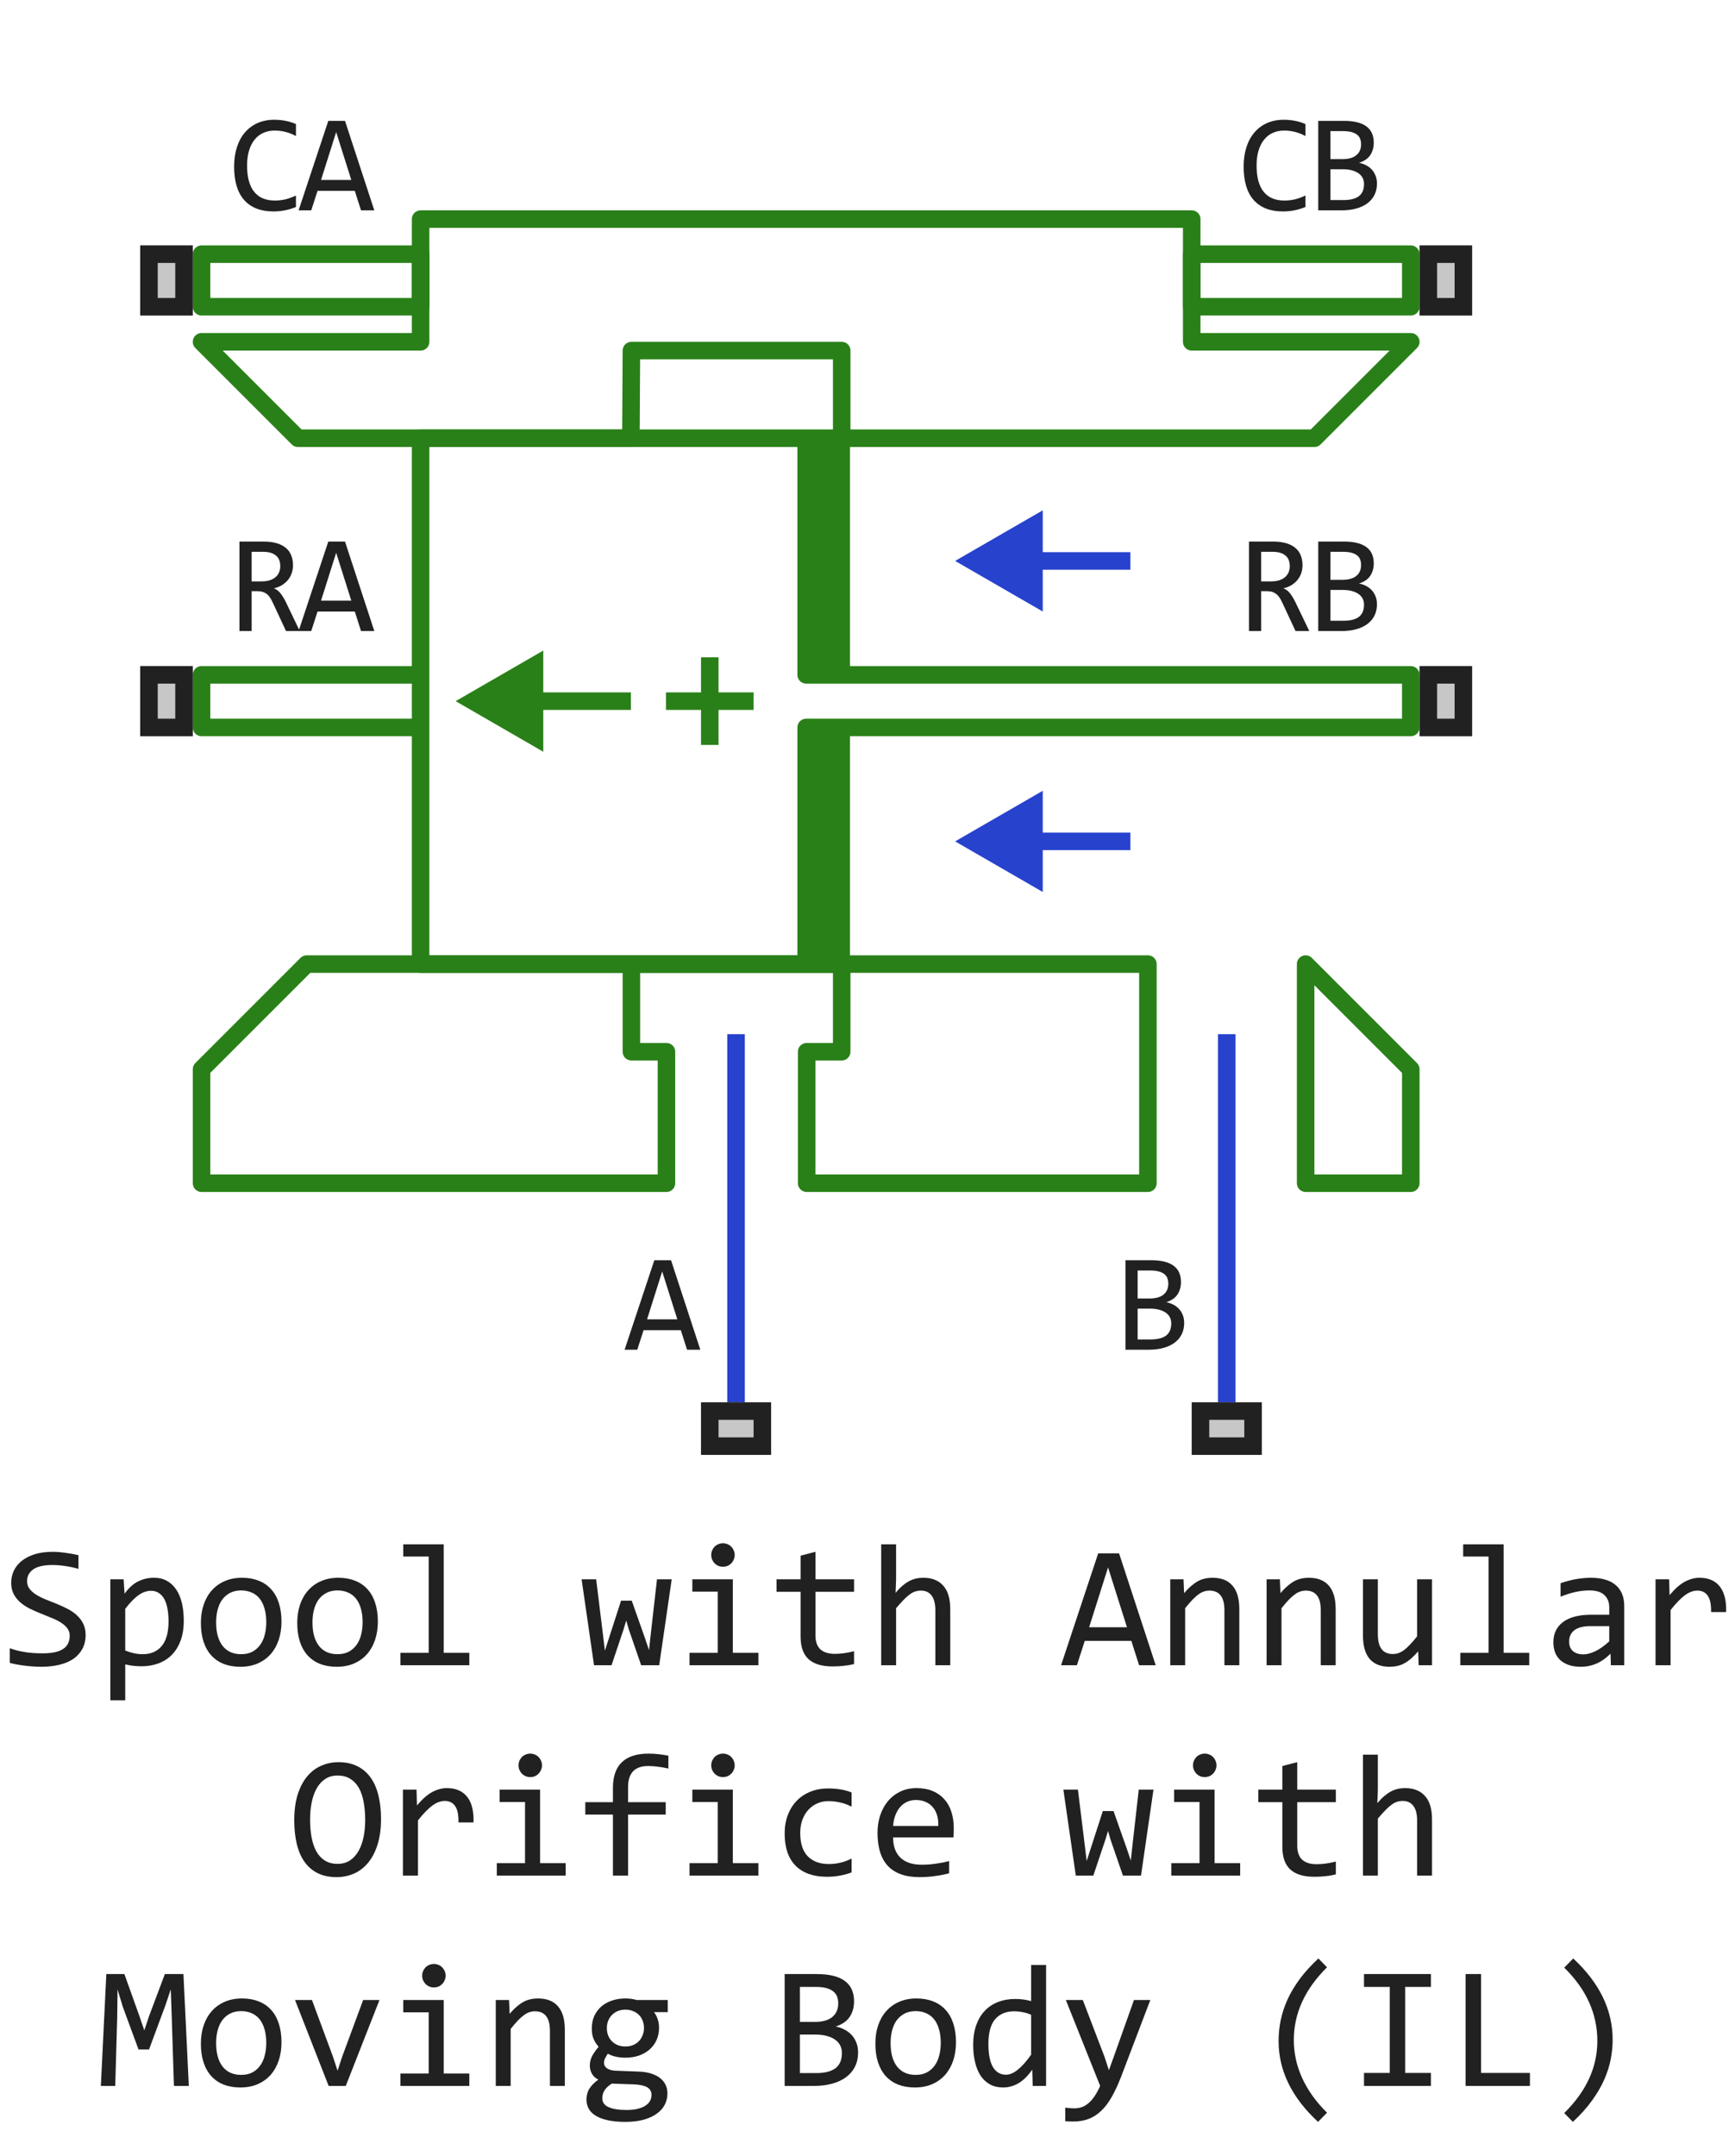 <svg width="99" height="123" viewBox="0 0 99 123" fill="none" xmlns="http://www.w3.org/2000/svg">
<path d="M64.5 32H57.5M64.5 48H57.5" stroke="#2742CD" stroke-linejoin="round"/>
<path d="M54.5 32L59.5 34.887V29.113L54.5 32Z" fill="#2742CD"/>
<path d="M26 40L31 42.887V37.113L26 40Z" fill="#298018"/>
<path d="M54.5 48L59.5 50.887V45.113L54.5 48Z" fill="#2742CD"/>
<path d="M42 80V59M70 80V59" stroke="#2742CD" stroke-linejoin="round"/>
<path d="M80.5 14.5V16V17.5H68V14.5H80.5Z" stroke="#298018" stroke-linejoin="round"/>
<path d="M24 16V14.5L11.5 14.5V16V17.5L24 17.5V16Z" stroke="#298018" stroke-linejoin="round"/>
<path d="M36.028 55V60H38.028V67.5H11.5V61L17.5 55H36.028ZM36.028 55H48.028M48.028 55V60H46.028V67.5H65.5V55H48.028ZM68 12.5H24V19.5H11.5L17 25H36L36.028 20H48.028V25H75L80.5 19.5H68L68 12.5ZM74.5 55L80.5 61V67.5H74.5V55Z" stroke="#298018" stroke-linejoin="round"/>
<path fill-rule="evenodd" clip-rule="evenodd" d="M48 41.5V55H46V41.5H48ZM48 25V38.5H46V25H48Z" fill="#298018"/>
<path d="M24 38.5V25H46M24 38.5V40V41.5M24 38.5H11.5V40V41.5H24M24 41.5V55H46M46 25H48V38.5M46 25V38.5H48M48 38.5H80.5V40V41.5H48M46 55H48V41.5M46 55V41.5H48" stroke="#298018" stroke-linejoin="round"/>
<path d="M36 40L29 40M43 40H40.5M38 40H40.5M40.5 40V42.5M40.5 40V37.5" stroke="#298018" stroke-linejoin="round"/>
<path d="M8 42V38H11V42H8Z" fill="#C7C7C7"/>
<path fill-rule="evenodd" clip-rule="evenodd" d="M9 39V41H10V39H9ZM8 42H11V38H8V42Z" fill="#212121"/>
<path d="M8 18V14H11V18H8Z" fill="#C7C7C7"/>
<path fill-rule="evenodd" clip-rule="evenodd" d="M9 15V17H10V15H9ZM8 18H11V14H8V18Z" fill="#212121"/>
<path d="M68 83V80H72V83H68Z" fill="#C7C7C7"/>
<path fill-rule="evenodd" clip-rule="evenodd" d="M69 81V82H71V81H69ZM68 83H72V80H68V83Z" fill="#212121"/>
<path d="M81 42V38H84V42H81Z" fill="#C7C7C7"/>
<path fill-rule="evenodd" clip-rule="evenodd" d="M82 39V41H83V39H82ZM81 42H84V38H81V42Z" fill="#212121"/>
<path d="M81 18V14H84V18H81Z" fill="#C7C7C7"/>
<path fill-rule="evenodd" clip-rule="evenodd" d="M82 15V17H83V15H82ZM81 18H84V14H81V18Z" fill="#212121"/>
<path d="M40 83V80H44V83H40Z" fill="#C7C7C7"/>
<path fill-rule="evenodd" clip-rule="evenodd" d="M41 81V82H43V81H41ZM40 83H44V80H40V83Z" fill="#212121"/>
<path d="M17.105 36H16.32L15.559 34.367C15.501 34.242 15.443 34.139 15.383 34.059C15.323 33.975 15.258 33.91 15.188 33.863C15.12 33.814 15.044 33.779 14.961 33.758C14.88 33.737 14.789 33.727 14.688 33.727H14.359V36H13.664V30.895H15.031C15.328 30.895 15.583 30.927 15.797 30.992C16.01 31.057 16.185 31.148 16.32 31.266C16.458 31.383 16.559 31.525 16.621 31.691C16.686 31.855 16.719 32.038 16.719 32.238C16.719 32.397 16.695 32.548 16.648 32.691C16.602 32.832 16.531 32.961 16.438 33.078C16.346 33.193 16.232 33.293 16.094 33.379C15.958 33.462 15.802 33.525 15.625 33.566C15.768 33.616 15.889 33.703 15.988 33.828C16.09 33.95 16.193 34.115 16.297 34.32L17.105 36ZM15.992 32.297C15.992 32.023 15.906 31.819 15.734 31.684C15.565 31.548 15.325 31.48 15.016 31.48H14.359V33.168H14.922C15.086 33.168 15.233 33.15 15.363 33.113C15.496 33.074 15.608 33.018 15.699 32.945C15.793 32.87 15.865 32.779 15.914 32.672C15.966 32.562 15.992 32.438 15.992 32.297ZM21.358 36H20.6L20.244 34.887H18.119L17.76 36H17.038L18.733 30.895H19.686L21.358 36ZM20.045 34.266L19.182 31.535L18.319 34.266H20.045Z" fill="#212121"/>
<path d="M16.887 11.809C16.478 11.978 16.049 12.062 15.602 12.062C14.88 12.062 14.325 11.848 13.938 11.418C13.552 10.986 13.359 10.348 13.359 9.504C13.359 9.095 13.413 8.725 13.52 8.395C13.626 8.064 13.779 7.784 13.977 7.555C14.175 7.323 14.414 7.145 14.695 7.02C14.977 6.895 15.292 6.832 15.641 6.832C15.878 6.832 16.098 6.853 16.301 6.895C16.504 6.934 16.699 6.995 16.887 7.078V7.762C16.702 7.66 16.51 7.583 16.312 7.531C16.115 7.477 15.898 7.449 15.664 7.449C15.425 7.449 15.207 7.495 15.012 7.586C14.819 7.674 14.655 7.805 14.52 7.977C14.384 8.146 14.28 8.354 14.207 8.602C14.134 8.846 14.098 9.126 14.098 9.441C14.098 10.103 14.232 10.602 14.5 10.938C14.768 11.273 15.162 11.441 15.68 11.441C15.898 11.441 16.108 11.417 16.309 11.367C16.509 11.315 16.702 11.243 16.887 11.152V11.809ZM21.358 12H20.6L20.244 10.887H18.119L17.76 12H17.038L18.733 6.895H19.686L21.358 12ZM20.045 10.266L19.182 7.535L18.319 10.266H20.045Z" fill="#212121"/>
<path d="M39.961 77H39.203L38.848 75.887H36.723L36.363 77H35.641L37.336 71.894H38.289L39.961 77ZM38.648 75.266L37.785 72.535L36.922 75.266H38.648Z" fill="#212121"/>
<path d="M67.57 75.473C67.57 75.717 67.522 75.935 67.426 76.125C67.332 76.312 67.197 76.471 67.019 76.602C66.845 76.732 66.633 76.831 66.383 76.898C66.135 76.966 65.859 77 65.555 77H64.219V71.894H65.68C66.818 71.894 67.387 72.309 67.387 73.137C67.387 73.413 67.32 73.65 67.188 73.848C67.057 74.046 66.844 74.193 66.547 74.289C66.685 74.315 66.815 74.359 66.938 74.422C67.062 74.484 67.172 74.565 67.266 74.664C67.359 74.763 67.434 74.88 67.488 75.016C67.543 75.151 67.57 75.303 67.57 75.473ZM66.664 73.231C66.664 73.126 66.648 73.029 66.617 72.938C66.586 72.844 66.531 72.764 66.453 72.699C66.375 72.632 66.269 72.578 66.137 72.539C66.004 72.5 65.836 72.481 65.633 72.481H64.914V74.078H65.609C65.768 74.078 65.912 74.061 66.039 74.027C66.169 73.993 66.28 73.941 66.371 73.871C66.465 73.801 66.537 73.713 66.586 73.609C66.638 73.503 66.664 73.376 66.664 73.231ZM66.832 75.496C66.832 75.366 66.805 75.249 66.75 75.144C66.695 75.04 66.616 74.953 66.512 74.883C66.408 74.81 66.28 74.754 66.129 74.715C65.981 74.676 65.812 74.656 65.625 74.656H64.914V76.414H65.648C66.047 76.414 66.344 76.34 66.539 76.191C66.734 76.043 66.832 75.811 66.832 75.496Z" fill="#212121"/>
<path d="M74.709 36H73.923L73.162 34.367C73.104 34.242 73.046 34.139 72.986 34.059C72.926 33.975 72.861 33.91 72.791 33.863C72.723 33.814 72.647 33.779 72.564 33.758C72.483 33.737 72.392 33.727 72.291 33.727H71.963V36H71.267V30.895H72.634C72.931 30.895 73.186 30.927 73.4 30.992C73.614 31.057 73.788 31.148 73.923 31.266C74.061 31.383 74.162 31.525 74.224 31.691C74.289 31.855 74.322 32.038 74.322 32.238C74.322 32.397 74.298 32.548 74.252 32.691C74.205 32.832 74.134 32.961 74.041 33.078C73.95 33.193 73.835 33.293 73.697 33.379C73.561 33.462 73.405 33.525 73.228 33.566C73.371 33.616 73.492 33.703 73.591 33.828C73.693 33.95 73.796 34.115 73.9 34.32L74.709 36ZM73.595 32.297C73.595 32.023 73.509 31.819 73.338 31.684C73.168 31.548 72.929 31.48 72.619 31.48H71.963V33.168H72.525C72.689 33.168 72.836 33.15 72.966 33.113C73.099 33.074 73.211 33.018 73.302 32.945C73.396 32.87 73.468 32.779 73.517 32.672C73.569 32.562 73.595 32.438 73.595 32.297ZM78.57 34.473C78.57 34.717 78.522 34.935 78.426 35.125C78.332 35.312 78.197 35.471 78.019 35.602C77.845 35.732 77.633 35.831 77.383 35.898C77.135 35.966 76.859 36 76.555 36H75.219V30.895H76.68C77.818 30.895 78.387 31.309 78.387 32.137C78.387 32.413 78.32 32.65 78.188 32.848C78.057 33.046 77.844 33.193 77.547 33.289C77.685 33.315 77.815 33.359 77.938 33.422C78.062 33.484 78.172 33.565 78.266 33.664C78.359 33.763 78.434 33.88 78.488 34.016C78.543 34.151 78.57 34.303 78.57 34.473ZM77.664 32.23C77.664 32.126 77.648 32.029 77.617 31.938C77.586 31.844 77.531 31.764 77.453 31.699C77.375 31.631 77.269 31.578 77.137 31.539C77.004 31.5 76.836 31.48 76.633 31.48H75.914V33.078H76.609C76.768 33.078 76.912 33.061 77.039 33.027C77.169 32.993 77.28 32.941 77.371 32.871C77.465 32.801 77.537 32.714 77.586 32.609C77.638 32.503 77.664 32.376 77.664 32.23ZM77.832 34.496C77.832 34.366 77.805 34.249 77.75 34.145C77.695 34.04 77.616 33.953 77.512 33.883C77.408 33.81 77.28 33.754 77.129 33.715C76.981 33.676 76.812 33.656 76.625 33.656H75.914V35.414H76.648C77.047 35.414 77.344 35.34 77.539 35.191C77.734 35.043 77.832 34.811 77.832 34.496Z" fill="#212121"/>
<path d="M74.49 11.809C74.081 11.978 73.653 12.062 73.205 12.062C72.483 12.062 71.929 11.848 71.541 11.418C71.155 10.986 70.963 10.348 70.963 9.504C70.963 9.095 71.016 8.725 71.123 8.395C71.229 8.064 71.382 7.784 71.58 7.555C71.778 7.323 72.017 7.145 72.298 7.02C72.58 6.895 72.895 6.832 73.244 6.832C73.481 6.832 73.701 6.853 73.904 6.895C74.107 6.934 74.302 6.995 74.49 7.078V7.762C74.305 7.66 74.114 7.583 73.916 7.531C73.718 7.477 73.502 7.449 73.267 7.449C73.028 7.449 72.81 7.495 72.615 7.586C72.422 7.674 72.258 7.805 72.123 7.977C71.987 8.146 71.883 8.354 71.81 8.602C71.737 8.846 71.701 9.126 71.701 9.441C71.701 10.103 71.835 10.602 72.103 10.938C72.371 11.273 72.765 11.441 73.283 11.441C73.502 11.441 73.711 11.417 73.912 11.367C74.112 11.315 74.305 11.243 74.49 11.152V11.809ZM78.57 10.473C78.57 10.717 78.522 10.935 78.426 11.125C78.332 11.312 78.197 11.471 78.019 11.602C77.845 11.732 77.633 11.831 77.383 11.898C77.135 11.966 76.859 12 76.555 12H75.219V6.895H76.68C77.818 6.895 78.387 7.309 78.387 8.137C78.387 8.413 78.32 8.65 78.188 8.848C78.057 9.046 77.844 9.193 77.547 9.289C77.685 9.315 77.815 9.359 77.938 9.422C78.062 9.484 78.172 9.565 78.266 9.664C78.359 9.763 78.434 9.88 78.488 10.016C78.543 10.151 78.57 10.303 78.57 10.473ZM77.664 8.23C77.664 8.126 77.648 8.029 77.617 7.938C77.586 7.844 77.531 7.764 77.453 7.699C77.375 7.632 77.269 7.578 77.137 7.539C77.004 7.5 76.836 7.48 76.633 7.48H75.914V9.078H76.609C76.768 9.078 76.912 9.061 77.039 9.027C77.169 8.993 77.28 8.941 77.371 8.871C77.465 8.801 77.537 8.714 77.586 8.609C77.638 8.503 77.664 8.376 77.664 8.23ZM77.832 10.496C77.832 10.366 77.805 10.249 77.75 10.145C77.695 10.04 77.616 9.953 77.512 9.883C77.408 9.81 77.28 9.754 77.129 9.715C76.981 9.676 76.812 9.656 76.625 9.656H75.914V11.414H76.648C77.047 11.414 77.344 11.34 77.539 11.191C77.734 11.043 77.832 10.811 77.832 10.496Z" fill="#212121"/>
<path d="M4.886 93.272C4.886 93.574 4.824 93.84 4.7 94.067C4.577 94.295 4.404 94.486 4.183 94.639C3.961 94.788 3.694 94.901 3.382 94.976C3.073 95.05 2.731 95.088 2.356 95.088C2.187 95.088 2.018 95.081 1.849 95.068C1.683 95.055 1.521 95.039 1.365 95.019C1.212 95 1.067 94.977 0.931 94.951C0.794 94.925 0.67 94.897 0.56 94.868V94.028C0.804 94.12 1.077 94.191 1.38 94.243C1.686 94.295 2.033 94.321 2.42 94.321C2.7 94.321 2.938 94.3 3.133 94.258C3.331 94.212 3.493 94.147 3.616 94.062C3.743 93.975 3.834 93.869 3.89 93.745C3.948 93.621 3.978 93.48 3.978 93.32C3.978 93.148 3.929 93.001 3.831 92.881C3.737 92.757 3.611 92.648 3.455 92.554C3.299 92.456 3.12 92.368 2.918 92.29C2.719 92.209 2.516 92.126 2.308 92.041C2.099 91.956 1.894 91.865 1.692 91.768C1.494 91.667 1.316 91.549 1.16 91.416C1.004 91.279 0.877 91.12 0.779 90.938C0.685 90.755 0.638 90.539 0.638 90.288C0.638 90.07 0.683 89.855 0.774 89.644C0.866 89.432 1.007 89.245 1.199 89.082C1.391 88.916 1.637 88.783 1.937 88.682C2.239 88.581 2.599 88.53 3.016 88.53C3.123 88.53 3.239 88.535 3.362 88.545C3.489 88.555 3.616 88.569 3.743 88.589C3.873 88.605 4 88.625 4.124 88.647C4.251 88.67 4.368 88.695 4.476 88.721V89.502C4.225 89.43 3.974 89.377 3.724 89.341C3.473 89.302 3.23 89.282 2.996 89.282C2.498 89.282 2.132 89.365 1.897 89.531C1.663 89.697 1.546 89.92 1.546 90.2C1.546 90.373 1.593 90.521 1.688 90.644C1.785 90.768 1.912 90.879 2.068 90.977C2.225 91.074 2.402 91.164 2.601 91.245C2.802 91.323 3.007 91.405 3.216 91.489C3.424 91.574 3.628 91.667 3.826 91.768C4.028 91.868 4.207 91.989 4.363 92.129C4.52 92.266 4.645 92.427 4.739 92.612C4.837 92.798 4.886 93.018 4.886 93.272ZM10.486 92.461C10.486 92.897 10.425 93.278 10.301 93.603C10.18 93.929 10.013 94.199 9.798 94.414C9.583 94.629 9.329 94.79 9.036 94.897C8.743 95.005 8.426 95.059 8.084 95.059C7.928 95.059 7.771 95.05 7.615 95.034C7.462 95.018 7.306 94.99 7.146 94.951V97.002H6.297V90.098H7.054L7.107 90.918C7.352 90.583 7.612 90.348 7.889 90.215C8.165 90.078 8.465 90.01 8.787 90.01C9.067 90.01 9.313 90.068 9.524 90.186C9.736 90.303 9.913 90.469 10.057 90.684C10.2 90.895 10.307 91.152 10.379 91.455C10.45 91.755 10.486 92.09 10.486 92.461ZM9.617 92.5C9.617 92.243 9.598 92.007 9.559 91.792C9.523 91.577 9.464 91.393 9.383 91.24C9.301 91.087 9.197 90.968 9.07 90.884C8.943 90.796 8.792 90.752 8.616 90.752C8.509 90.752 8.4 90.77 8.289 90.806C8.178 90.838 8.063 90.895 7.942 90.977C7.825 91.055 7.7 91.16 7.566 91.294C7.436 91.424 7.296 91.587 7.146 91.782V94.16C7.303 94.225 7.467 94.277 7.64 94.316C7.812 94.352 7.981 94.37 8.147 94.37C8.606 94.37 8.966 94.216 9.227 93.906C9.487 93.594 9.617 93.125 9.617 92.5ZM16.062 92.51C16.062 92.891 16.009 93.241 15.901 93.56C15.794 93.875 15.639 94.147 15.438 94.375C15.236 94.6 14.99 94.775 14.7 94.902C14.411 95.026 14.082 95.088 13.714 95.088C13.362 95.088 13.046 95.034 12.767 94.927C12.49 94.816 12.254 94.655 12.059 94.443C11.867 94.232 11.718 93.97 11.614 93.657C11.513 93.345 11.463 92.985 11.463 92.578C11.463 92.197 11.517 91.851 11.624 91.538C11.731 91.222 11.886 90.952 12.088 90.728C12.29 90.5 12.536 90.324 12.825 90.2C13.115 90.073 13.444 90.01 13.812 90.01C14.163 90.01 14.477 90.065 14.754 90.176C15.034 90.283 15.27 90.443 15.462 90.654C15.657 90.863 15.805 91.123 15.906 91.436C16.01 91.748 16.062 92.106 16.062 92.51ZM15.193 92.549C15.193 92.246 15.159 91.982 15.091 91.758C15.026 91.53 14.931 91.341 14.808 91.191C14.684 91.038 14.533 90.924 14.354 90.85C14.178 90.772 13.981 90.732 13.763 90.732C13.509 90.732 13.291 90.783 13.108 90.884C12.929 90.981 12.781 91.113 12.664 91.279C12.55 91.445 12.466 91.639 12.41 91.86C12.358 92.079 12.332 92.308 12.332 92.549C12.332 92.852 12.365 93.117 12.43 93.345C12.498 93.573 12.594 93.763 12.718 93.916C12.841 94.066 12.991 94.18 13.167 94.258C13.343 94.333 13.541 94.37 13.763 94.37C14.017 94.37 14.233 94.321 14.412 94.224C14.594 94.123 14.742 93.989 14.856 93.823C14.974 93.657 15.058 93.465 15.11 93.247C15.166 93.026 15.193 92.793 15.193 92.549ZM21.561 92.51C21.561 92.891 21.507 93.241 21.399 93.56C21.292 93.875 21.137 94.147 20.936 94.375C20.734 94.6 20.488 94.775 20.198 94.902C19.909 95.026 19.58 95.088 19.212 95.088C18.86 95.088 18.545 95.034 18.265 94.927C17.988 94.816 17.752 94.655 17.557 94.443C17.365 94.232 17.216 93.97 17.112 93.657C17.011 93.345 16.961 92.985 16.961 92.578C16.961 92.197 17.015 91.851 17.122 91.538C17.23 91.222 17.384 90.952 17.586 90.728C17.788 90.5 18.034 90.324 18.323 90.2C18.613 90.073 18.942 90.01 19.31 90.01C19.661 90.01 19.975 90.065 20.252 90.176C20.532 90.283 20.768 90.443 20.96 90.654C21.155 90.863 21.303 91.123 21.404 91.436C21.509 91.748 21.561 92.106 21.561 92.51ZM20.691 92.549C20.691 92.246 20.657 91.982 20.589 91.758C20.524 91.53 20.429 91.341 20.306 91.191C20.182 91.038 20.031 90.924 19.852 90.85C19.676 90.772 19.479 90.732 19.261 90.732C19.007 90.732 18.789 90.783 18.606 90.884C18.427 90.981 18.279 91.113 18.162 91.279C18.048 91.445 17.963 91.639 17.908 91.86C17.856 92.079 17.83 92.308 17.83 92.549C17.83 92.852 17.863 93.117 17.928 93.345C17.996 93.573 18.092 93.763 18.216 93.916C18.34 94.066 18.489 94.18 18.665 94.258C18.841 94.333 19.039 94.37 19.261 94.37C19.515 94.37 19.731 94.321 19.91 94.224C20.092 94.123 20.241 93.989 20.355 93.823C20.472 93.657 20.556 93.465 20.608 93.247C20.664 93.026 20.691 92.793 20.691 92.549ZM24.461 88.799H23.011V88.101H25.32V94.292H26.78V95H22.85V94.292H24.461V88.799ZM38.328 90.098L37.615 95H36.585L35.877 92.949L35.735 92.451L35.574 92.978L34.895 95H33.895L33.187 90.098H34.017L34.427 93.428L34.515 94.17L34.725 93.52L35.438 91.318H36.048L36.815 93.491L37.034 94.141L37.107 93.452L37.488 90.098H38.328ZM40.955 90.801H39.505V90.098H41.815V94.292H43.274V95H39.344V94.292H40.955V90.801ZM41.253 88.042C41.347 88.042 41.435 88.06 41.517 88.096C41.598 88.128 41.668 88.175 41.727 88.237C41.788 88.299 41.836 88.371 41.868 88.452C41.904 88.53 41.922 88.617 41.922 88.711C41.922 88.802 41.904 88.888 41.868 88.97C41.836 89.051 41.788 89.123 41.727 89.185C41.668 89.246 41.598 89.295 41.517 89.331C41.435 89.364 41.347 89.38 41.253 89.38C41.158 89.38 41.071 89.364 40.989 89.331C40.908 89.295 40.836 89.246 40.774 89.185C40.716 89.123 40.669 89.051 40.633 88.97C40.6 88.888 40.584 88.802 40.584 88.711C40.584 88.617 40.6 88.53 40.633 88.452C40.669 88.371 40.716 88.299 40.774 88.237C40.836 88.175 40.908 88.128 40.989 88.096C41.071 88.06 41.158 88.042 41.253 88.042ZM48.733 94.932C48.541 94.981 48.343 95.015 48.138 95.034C47.933 95.057 47.724 95.068 47.513 95.068C46.898 95.068 46.438 94.93 46.136 94.653C45.833 94.373 45.682 93.945 45.682 93.369V90.811H44.31V90.098H45.682V88.75L46.531 88.53V90.098H48.733V90.811H46.531V93.301C46.531 93.652 46.624 93.916 46.81 94.092C46.998 94.264 47.275 94.351 47.64 94.351C47.796 94.351 47.967 94.339 48.152 94.316C48.338 94.29 48.532 94.251 48.733 94.199V94.932ZM54.222 95H53.372V91.87C53.372 91.493 53.3 91.211 53.157 91.025C53.017 90.837 52.815 90.742 52.552 90.742C52.438 90.742 52.33 90.758 52.23 90.791C52.132 90.82 52.029 90.874 51.922 90.952C51.815 91.027 51.697 91.13 51.57 91.26C51.443 91.39 51.297 91.553 51.131 91.748V95H50.281V88.101H51.131V90.098L51.102 90.869C51.235 90.71 51.365 90.576 51.492 90.469C51.622 90.358 51.751 90.269 51.878 90.2C52.008 90.132 52.14 90.083 52.273 90.054C52.407 90.024 52.545 90.01 52.688 90.01C53.177 90.01 53.554 90.159 53.821 90.459C54.088 90.755 54.222 91.203 54.222 91.802V95ZM65.945 95H64.998L64.554 93.608H61.898L61.448 95H60.545L62.664 88.618H63.855L65.945 95ZM64.305 92.832L63.226 89.419L62.147 92.832H64.305ZM66.775 90.098H67.532L67.566 90.889C67.71 90.719 67.848 90.579 67.981 90.469C68.115 90.355 68.245 90.264 68.372 90.195C68.502 90.127 68.634 90.08 68.768 90.054C68.901 90.024 69.039 90.01 69.183 90.01C69.687 90.01 70.068 90.159 70.325 90.459C70.586 90.755 70.716 91.203 70.716 91.802V95H69.866V91.87C69.866 91.486 69.795 91.203 69.651 91.02C69.508 90.835 69.295 90.742 69.012 90.742C68.908 90.742 68.805 90.758 68.704 90.791C68.606 90.82 68.504 90.874 68.397 90.952C68.289 91.027 68.172 91.13 68.045 91.26C67.921 91.39 67.781 91.553 67.625 91.748V95H66.775V90.098ZM72.273 90.098H73.03L73.064 90.889C73.208 90.719 73.346 90.579 73.48 90.469C73.613 90.355 73.743 90.264 73.87 90.195C74 90.127 74.132 90.08 74.266 90.054C74.399 90.024 74.537 90.01 74.681 90.01C75.185 90.01 75.566 90.159 75.823 90.459C76.084 90.755 76.214 91.203 76.214 91.802V95H75.364V91.87C75.364 91.486 75.293 91.203 75.149 91.02C75.006 90.835 74.793 90.742 74.51 90.742C74.406 90.742 74.303 90.758 74.202 90.791C74.105 90.82 74.002 90.874 73.894 90.952C73.787 91.027 73.67 91.13 73.543 91.26C73.419 91.39 73.279 91.553 73.123 91.748V95H72.273V90.098ZM81.712 95H80.95L80.921 94.209C80.774 94.378 80.634 94.52 80.501 94.634C80.371 94.745 80.241 94.834 80.11 94.902C79.98 94.971 79.848 95.018 79.715 95.044C79.585 95.073 79.446 95.088 79.3 95.088C78.795 95.088 78.414 94.94 78.157 94.644C77.9 94.347 77.772 93.9 77.772 93.301V90.098H78.621V93.232C78.621 93.984 78.904 94.36 79.471 94.36C79.575 94.36 79.676 94.346 79.773 94.316C79.874 94.284 79.978 94.23 80.086 94.155C80.197 94.077 80.314 93.973 80.438 93.843C80.564 93.713 80.706 93.548 80.862 93.35V90.098H81.712V95ZM84.939 88.799H83.489V88.101H85.799V94.292H87.259V95H83.328V94.292H84.939V88.799ZM91.917 95L91.897 94.341C91.63 94.605 91.359 94.795 91.082 94.912C90.809 95.029 90.52 95.088 90.218 95.088C89.938 95.088 89.699 95.052 89.5 94.981C89.301 94.909 89.137 94.811 89.007 94.688C88.88 94.561 88.785 94.412 88.724 94.243C88.665 94.074 88.636 93.89 88.636 93.691C88.636 93.2 88.818 92.816 89.183 92.539C89.55 92.259 90.092 92.119 90.809 92.119H91.824V91.689C91.824 91.4 91.731 91.169 91.546 90.996C91.36 90.82 91.077 90.732 90.696 90.732C90.42 90.732 90.146 90.763 89.876 90.825C89.609 90.887 89.332 90.975 89.046 91.089V90.322C89.153 90.283 89.272 90.246 89.402 90.21C89.536 90.171 89.676 90.137 89.822 90.107C89.969 90.078 90.122 90.055 90.281 90.039C90.441 90.019 90.602 90.01 90.765 90.01C91.061 90.01 91.328 90.042 91.565 90.107C91.803 90.172 92.003 90.272 92.166 90.405C92.332 90.539 92.459 90.706 92.547 90.908C92.635 91.11 92.679 91.348 92.679 91.621V95H91.917ZM91.824 92.769H90.745C90.534 92.769 90.351 92.79 90.198 92.832C90.045 92.874 89.92 92.935 89.822 93.013C89.725 93.091 89.651 93.185 89.603 93.296C89.557 93.403 89.534 93.525 89.534 93.662C89.534 93.757 89.549 93.848 89.578 93.936C89.607 94.02 89.655 94.097 89.72 94.165C89.785 94.23 89.87 94.282 89.974 94.321C90.078 94.36 90.205 94.38 90.355 94.38C90.55 94.38 90.773 94.321 91.023 94.204C91.277 94.084 91.544 93.895 91.824 93.638V92.769ZM94.466 90.098H95.242L95.267 91.001C95.556 90.653 95.841 90.4 96.121 90.244C96.404 90.088 96.689 90.01 96.976 90.01C97.483 90.01 97.868 90.174 98.128 90.503C98.392 90.832 98.514 91.32 98.494 91.968H97.635C97.644 91.538 97.581 91.227 97.444 91.035C97.311 90.84 97.114 90.742 96.853 90.742C96.74 90.742 96.624 90.763 96.507 90.806C96.393 90.845 96.274 90.91 96.15 91.001C96.03 91.089 95.901 91.203 95.765 91.343C95.628 91.483 95.481 91.652 95.325 91.851V95H94.466V90.098ZM21.741 103.768C21.741 104.34 21.673 104.835 21.536 105.252C21.403 105.669 21.22 106.014 20.989 106.287C20.761 106.557 20.493 106.759 20.184 106.893C19.878 107.023 19.554 107.088 19.212 107.088C18.802 107.088 18.444 107.015 18.138 106.868C17.835 106.718 17.583 106.504 17.381 106.224C17.182 105.944 17.034 105.604 16.936 105.203C16.839 104.799 16.79 104.345 16.79 103.841C16.79 103.274 16.857 102.783 16.99 102.366C17.124 101.95 17.304 101.606 17.532 101.336C17.763 101.062 18.032 100.861 18.338 100.73C18.644 100.597 18.968 100.53 19.31 100.53C19.72 100.53 20.076 100.605 20.379 100.755C20.685 100.905 20.939 101.119 21.141 101.399C21.342 101.676 21.492 102.015 21.59 102.415C21.691 102.815 21.741 103.266 21.741 103.768ZM20.838 103.831C20.838 103.457 20.809 103.115 20.75 102.806C20.695 102.493 20.604 102.225 20.477 102C20.35 101.775 20.185 101.601 19.983 101.478C19.785 101.354 19.544 101.292 19.261 101.292C18.987 101.292 18.751 101.359 18.553 101.492C18.357 101.622 18.196 101.801 18.069 102.029C17.942 102.254 17.848 102.519 17.786 102.825C17.724 103.128 17.693 103.45 17.693 103.792C17.693 104.17 17.723 104.515 17.781 104.827C17.84 105.136 17.931 105.403 18.055 105.628C18.182 105.849 18.344 106.022 18.543 106.146C18.741 106.269 18.981 106.331 19.261 106.331C19.534 106.331 19.77 106.266 19.969 106.136C20.167 106.002 20.33 105.823 20.457 105.599C20.587 105.371 20.683 105.105 20.745 104.803C20.807 104.5 20.838 104.176 20.838 103.831ZM22.991 102.098H23.768L23.792 103.001C24.082 102.653 24.366 102.4 24.646 102.244C24.93 102.088 25.215 102.01 25.501 102.01C26.009 102.01 26.393 102.174 26.653 102.503C26.917 102.832 27.039 103.32 27.02 103.968H26.16C26.17 103.538 26.106 103.227 25.97 103.035C25.836 102.84 25.639 102.742 25.379 102.742C25.265 102.742 25.149 102.763 25.032 102.806C24.918 102.845 24.799 102.91 24.676 103.001C24.555 103.089 24.427 103.203 24.29 103.343C24.153 103.483 24.007 103.652 23.851 103.851V107H22.991V102.098ZM29.959 102.801H28.509V102.098H30.818V106.292H32.278V107H28.348V106.292H29.959V102.801ZM30.257 100.042C30.351 100.042 30.439 100.06 30.52 100.096C30.602 100.128 30.672 100.175 30.73 100.237C30.792 100.299 30.84 100.371 30.872 100.452C30.908 100.53 30.926 100.617 30.926 100.711C30.926 100.802 30.908 100.888 30.872 100.97C30.84 101.051 30.792 101.123 30.73 101.185C30.672 101.246 30.602 101.295 30.52 101.331C30.439 101.364 30.351 101.38 30.257 101.38C30.162 101.38 30.075 101.364 29.993 101.331C29.912 101.295 29.84 101.246 29.778 101.185C29.72 101.123 29.672 101.051 29.637 100.97C29.604 100.888 29.588 100.802 29.588 100.711C29.588 100.617 29.604 100.53 29.637 100.452C29.672 100.371 29.72 100.299 29.778 100.237C29.84 100.175 29.912 100.128 29.993 100.096C30.075 100.06 30.162 100.042 30.257 100.042ZM38.138 100.892C37.692 100.797 37.308 100.75 36.985 100.75C36.22 100.75 35.838 101.15 35.838 101.951V102.811H37.986V103.519H35.838V107H34.974V103.519H33.397V102.811H34.974V102C34.974 100.695 35.654 100.042 37.015 100.042C37.353 100.042 37.727 100.081 38.138 100.159V100.892ZM40.955 102.801H39.505V102.098H41.815V106.292H43.274V107H39.344V106.292H40.955V102.801ZM41.253 100.042C41.347 100.042 41.435 100.06 41.517 100.096C41.598 100.128 41.668 100.175 41.727 100.237C41.788 100.299 41.836 100.371 41.868 100.452C41.904 100.53 41.922 100.617 41.922 100.711C41.922 100.802 41.904 100.888 41.868 100.97C41.836 101.051 41.788 101.123 41.727 101.185C41.668 101.246 41.598 101.295 41.517 101.331C41.435 101.364 41.347 101.38 41.253 101.38C41.158 101.38 41.071 101.364 40.989 101.331C40.908 101.295 40.836 101.246 40.774 101.185C40.716 101.123 40.669 101.051 40.633 100.97C40.6 100.888 40.584 100.802 40.584 100.711C40.584 100.617 40.6 100.53 40.633 100.452C40.669 100.371 40.716 100.299 40.774 100.237C40.836 100.175 40.908 100.128 40.989 100.096C41.071 100.06 41.158 100.042 41.253 100.042ZM48.592 106.819C48.37 106.904 48.143 106.966 47.908 107.005C47.677 107.047 47.438 107.068 47.19 107.068C46.416 107.068 45.818 106.858 45.398 106.438C44.982 106.019 44.773 105.405 44.773 104.598C44.773 104.21 44.834 103.859 44.954 103.543C45.075 103.227 45.244 102.957 45.462 102.732C45.68 102.508 45.94 102.335 46.243 102.215C46.546 102.091 46.88 102.029 47.244 102.029C47.498 102.029 47.736 102.047 47.957 102.083C48.178 102.119 48.39 102.177 48.592 102.259V103.069C48.38 102.959 48.164 102.879 47.942 102.83C47.724 102.778 47.498 102.752 47.264 102.752C47.046 102.752 46.839 102.794 46.644 102.879C46.452 102.96 46.282 103.079 46.136 103.235C45.989 103.392 45.874 103.582 45.789 103.807C45.704 104.031 45.662 104.285 45.662 104.568C45.662 105.161 45.805 105.605 46.092 105.901C46.382 106.194 46.782 106.341 47.293 106.341C47.524 106.341 47.747 106.315 47.962 106.263C48.18 106.211 48.39 106.132 48.592 106.028V106.819ZM54.422 104.29C54.422 104.41 54.42 104.511 54.417 104.593C54.414 104.674 54.409 104.751 54.402 104.822H50.96C50.96 105.324 51.1 105.709 51.38 105.979C51.66 106.246 52.063 106.38 52.591 106.38C52.734 106.38 52.877 106.375 53.02 106.365C53.164 106.352 53.302 106.336 53.435 106.316C53.569 106.297 53.696 106.276 53.816 106.253C53.94 106.227 54.054 106.199 54.158 106.17V106.868C53.927 106.933 53.665 106.985 53.372 107.024C53.082 107.067 52.781 107.088 52.469 107.088C52.049 107.088 51.688 107.031 51.385 106.917C51.082 106.803 50.833 106.639 50.638 106.424C50.446 106.206 50.302 105.94 50.208 105.628C50.117 105.312 50.071 104.956 50.071 104.559C50.071 104.214 50.12 103.888 50.218 103.582C50.319 103.273 50.464 103.003 50.652 102.771C50.844 102.537 51.079 102.352 51.355 102.215C51.632 102.078 51.946 102.01 52.298 102.01C52.64 102.01 52.942 102.063 53.206 102.171C53.47 102.278 53.691 102.431 53.87 102.63C54.052 102.825 54.189 103.064 54.28 103.348C54.375 103.628 54.422 103.942 54.422 104.29ZM53.538 104.168C53.548 103.95 53.527 103.751 53.475 103.572C53.422 103.39 53.341 103.234 53.23 103.104C53.123 102.973 52.988 102.872 52.825 102.801C52.662 102.726 52.474 102.688 52.259 102.688C52.073 102.688 51.904 102.724 51.751 102.796C51.598 102.868 51.466 102.968 51.355 103.099C51.245 103.229 51.155 103.385 51.087 103.567C51.019 103.75 50.976 103.95 50.96 104.168H53.538ZM65.818 102.098L65.106 107H64.075L63.367 104.949L63.226 104.451L63.065 104.979L62.386 107H61.385L60.677 102.098H61.507L61.917 105.428L62.005 106.17L62.215 105.521L62.928 103.318H63.538L64.305 105.491L64.524 106.141L64.598 105.452L64.978 102.098H65.818ZM68.445 102.801H66.995V102.098H69.305V106.292H70.765V107H66.834V106.292H68.445V102.801ZM68.743 100.042C68.838 100.042 68.925 100.06 69.007 100.096C69.088 100.128 69.158 100.175 69.217 100.237C69.279 100.299 69.326 100.371 69.358 100.452C69.394 100.53 69.412 100.617 69.412 100.711C69.412 100.802 69.394 100.888 69.358 100.97C69.326 101.051 69.279 101.123 69.217 101.185C69.158 101.246 69.088 101.295 69.007 101.331C68.925 101.364 68.838 101.38 68.743 101.38C68.649 101.38 68.561 101.364 68.48 101.331C68.398 101.295 68.326 101.246 68.265 101.185C68.206 101.123 68.159 101.051 68.123 100.97C68.091 100.888 68.074 100.802 68.074 100.711C68.074 100.617 68.091 100.53 68.123 100.452C68.159 100.371 68.206 100.299 68.265 100.237C68.326 100.175 68.398 100.128 68.48 100.096C68.561 100.06 68.649 100.042 68.743 100.042ZM76.224 106.932C76.032 106.98 75.833 107.015 75.628 107.034C75.423 107.057 75.215 107.068 75.003 107.068C74.388 107.068 73.929 106.93 73.626 106.653C73.323 106.373 73.172 105.945 73.172 105.369V102.811H71.8V102.098H73.172V100.75L74.022 100.53V102.098H76.224V102.811H74.022V105.301C74.022 105.652 74.114 105.916 74.3 106.092C74.489 106.264 74.765 106.351 75.13 106.351C75.286 106.351 75.457 106.339 75.643 106.316C75.828 106.29 76.022 106.251 76.224 106.199V106.932ZM81.712 107H80.862V103.87C80.862 103.493 80.791 103.211 80.647 103.025C80.507 102.837 80.306 102.742 80.042 102.742C79.928 102.742 79.821 102.758 79.72 102.791C79.622 102.82 79.519 102.874 79.412 102.952C79.305 103.027 79.188 103.13 79.061 103.26C78.934 103.39 78.787 103.553 78.621 103.748V107H77.772V100.101H78.621V102.098L78.592 102.869C78.725 102.71 78.856 102.576 78.982 102.469C79.113 102.358 79.241 102.269 79.368 102.2C79.498 102.132 79.63 102.083 79.764 102.054C79.897 102.024 80.035 102.01 80.179 102.01C80.667 102.01 81.045 102.16 81.311 102.459C81.579 102.755 81.712 103.203 81.712 103.802V107ZM10.774 119H9.925L9.798 115.021L9.744 113.492L9.446 114.381L8.504 116.92H7.903L7.005 114.479L6.707 113.492L6.688 115.089L6.575 119H5.755L6.067 112.618H7.098L7.957 115.021L8.235 115.831L8.504 115.021L9.407 112.618H10.467L10.774 119ZM16.062 116.51C16.062 116.891 16.009 117.241 15.901 117.56C15.794 117.875 15.639 118.147 15.438 118.375C15.236 118.6 14.99 118.775 14.7 118.902C14.411 119.026 14.082 119.088 13.714 119.088C13.362 119.088 13.046 119.034 12.767 118.927C12.49 118.816 12.254 118.655 12.059 118.443C11.867 118.232 11.718 117.97 11.614 117.657C11.513 117.345 11.463 116.985 11.463 116.578C11.463 116.197 11.517 115.851 11.624 115.538C11.731 115.222 11.886 114.952 12.088 114.728C12.29 114.5 12.536 114.324 12.825 114.2C13.115 114.073 13.444 114.01 13.812 114.01C14.163 114.01 14.477 114.065 14.754 114.176C15.034 114.283 15.27 114.443 15.462 114.654C15.657 114.863 15.805 115.123 15.906 115.436C16.01 115.748 16.062 116.106 16.062 116.51ZM15.193 116.549C15.193 116.246 15.159 115.982 15.091 115.758C15.026 115.53 14.931 115.341 14.808 115.191C14.684 115.038 14.533 114.924 14.354 114.85C14.178 114.771 13.981 114.732 13.763 114.732C13.509 114.732 13.291 114.783 13.108 114.884C12.929 114.981 12.781 115.113 12.664 115.279C12.55 115.445 12.466 115.639 12.41 115.86C12.358 116.078 12.332 116.308 12.332 116.549C12.332 116.852 12.365 117.117 12.43 117.345C12.498 117.573 12.594 117.763 12.718 117.916C12.841 118.066 12.991 118.18 13.167 118.258C13.343 118.333 13.541 118.37 13.763 118.37C14.017 118.37 14.233 118.321 14.412 118.224C14.594 118.123 14.742 117.989 14.856 117.823C14.974 117.657 15.058 117.465 15.11 117.247C15.166 117.026 15.193 116.793 15.193 116.549ZM16.834 114.098H17.801L19.002 117.34L19.261 118.131L19.529 117.32L20.721 114.098H21.653L19.73 119H18.753L16.834 114.098ZM24.461 114.801H23.011V114.098H25.32V118.292H26.78V119H22.85V118.292H24.461V114.801ZM24.759 112.042C24.853 112.042 24.941 112.06 25.023 112.096C25.104 112.128 25.174 112.175 25.232 112.237C25.294 112.299 25.341 112.371 25.374 112.452C25.41 112.53 25.428 112.617 25.428 112.711C25.428 112.802 25.41 112.888 25.374 112.97C25.341 113.051 25.294 113.123 25.232 113.185C25.174 113.246 25.104 113.295 25.023 113.331C24.941 113.364 24.853 113.38 24.759 113.38C24.664 113.38 24.576 113.364 24.495 113.331C24.414 113.295 24.342 113.246 24.28 113.185C24.222 113.123 24.174 113.051 24.139 112.97C24.106 112.888 24.09 112.802 24.09 112.711C24.09 112.617 24.106 112.53 24.139 112.452C24.174 112.371 24.222 112.299 24.28 112.237C24.342 112.175 24.414 112.128 24.495 112.096C24.576 112.06 24.664 112.042 24.759 112.042ZM28.289 114.098H29.046L29.08 114.889C29.223 114.719 29.362 114.579 29.495 114.469C29.629 114.355 29.759 114.264 29.886 114.195C30.016 114.127 30.148 114.08 30.281 114.054C30.415 114.024 30.553 114.01 30.696 114.01C31.201 114.01 31.582 114.16 31.839 114.459C32.099 114.755 32.23 115.203 32.23 115.802V119H31.38V115.87C31.38 115.486 31.308 115.203 31.165 115.021C31.022 114.835 30.809 114.742 30.525 114.742C30.421 114.742 30.319 114.758 30.218 114.791C30.12 114.82 30.018 114.874 29.91 114.952C29.803 115.027 29.686 115.13 29.559 115.26C29.435 115.39 29.295 115.553 29.139 115.748V119H28.289V114.098ZM37.317 114.791C37.408 114.905 37.478 115.038 37.527 115.191C37.579 115.341 37.605 115.504 37.605 115.68C37.605 115.934 37.558 116.166 37.464 116.378C37.373 116.586 37.242 116.765 37.073 116.915C36.904 117.065 36.7 117.182 36.463 117.267C36.228 117.348 35.97 117.389 35.687 117.389C35.481 117.389 35.289 117.368 35.11 117.325C34.931 117.28 34.79 117.224 34.685 117.159C34.624 117.25 34.572 117.337 34.529 117.418C34.487 117.499 34.466 117.59 34.466 117.691C34.466 117.815 34.524 117.918 34.642 117.999C34.762 118.08 34.92 118.124 35.115 118.131L36.404 118.18C36.648 118.186 36.873 118.217 37.078 118.272C37.286 118.328 37.464 118.408 37.61 118.512C37.76 118.616 37.876 118.744 37.957 118.897C38.042 119.05 38.084 119.228 38.084 119.43C38.084 119.648 38.037 119.854 37.942 120.05C37.848 120.245 37.702 120.416 37.503 120.562C37.308 120.712 37.059 120.831 36.756 120.919C36.453 121.007 36.093 121.051 35.677 121.051C35.28 121.051 34.941 121.018 34.661 120.953C34.384 120.891 34.157 120.803 33.977 120.689C33.798 120.579 33.668 120.445 33.587 120.289C33.505 120.136 33.465 119.967 33.465 119.781C33.465 119.544 33.52 119.335 33.631 119.156C33.742 118.977 33.912 118.805 34.144 118.639C34.059 118.6 33.986 118.551 33.924 118.492C33.862 118.434 33.812 118.37 33.773 118.302C33.733 118.23 33.704 118.155 33.685 118.077C33.665 117.999 33.655 117.923 33.655 117.848C33.655 117.636 33.704 117.442 33.802 117.267C33.903 117.091 34.022 116.925 34.158 116.769C34.096 116.694 34.041 116.62 33.992 116.549C33.947 116.477 33.906 116.401 33.87 116.319C33.838 116.235 33.812 116.145 33.792 116.051C33.776 115.953 33.768 115.842 33.768 115.719C33.768 115.465 33.813 115.234 33.904 115.025C33.999 114.814 34.129 114.633 34.295 114.483C34.464 114.334 34.666 114.218 34.9 114.137C35.138 114.052 35.4 114.01 35.687 114.01C35.807 114.01 35.922 114.018 36.033 114.034C36.144 114.05 36.242 114.072 36.326 114.098H38.103V114.791H37.317ZM34.368 119.708C34.368 119.939 34.489 120.107 34.73 120.211C34.97 120.318 35.306 120.372 35.735 120.372C36.005 120.372 36.232 120.348 36.414 120.299C36.6 120.25 36.748 120.185 36.858 120.104C36.972 120.025 37.054 119.934 37.102 119.83C37.151 119.729 37.176 119.625 37.176 119.518C37.176 119.319 37.094 119.173 36.932 119.078C36.769 118.984 36.52 118.928 36.185 118.912L34.905 118.868C34.798 118.94 34.708 119.01 34.637 119.078C34.568 119.146 34.515 119.215 34.476 119.283C34.437 119.355 34.409 119.425 34.393 119.493C34.376 119.565 34.368 119.636 34.368 119.708ZM34.627 115.699C34.627 115.855 34.653 115.999 34.705 116.129C34.757 116.259 34.83 116.37 34.925 116.461C35.019 116.552 35.13 116.624 35.257 116.676C35.387 116.725 35.53 116.749 35.687 116.749C35.856 116.749 36.005 116.721 36.136 116.666C36.269 116.607 36.38 116.529 36.468 116.432C36.559 116.334 36.627 116.222 36.673 116.095C36.722 115.968 36.746 115.836 36.746 115.699C36.746 115.543 36.72 115.4 36.668 115.27C36.616 115.139 36.543 115.029 36.448 114.938C36.354 114.846 36.242 114.776 36.111 114.728C35.984 114.675 35.843 114.649 35.687 114.649C35.517 114.649 35.366 114.679 35.232 114.737C35.102 114.796 34.992 114.874 34.9 114.972C34.812 115.066 34.744 115.177 34.695 115.304C34.65 115.431 34.627 115.562 34.627 115.699ZM48.963 117.091C48.963 117.397 48.903 117.669 48.782 117.906C48.665 118.141 48.496 118.339 48.274 118.502C48.056 118.665 47.791 118.788 47.478 118.873C47.169 118.958 46.824 119 46.443 119H44.773V112.618H46.6C48.022 112.618 48.733 113.136 48.733 114.171C48.733 114.516 48.65 114.812 48.484 115.06C48.322 115.307 48.055 115.491 47.684 115.611C47.856 115.644 48.019 115.699 48.172 115.777C48.328 115.855 48.465 115.956 48.582 116.08C48.699 116.204 48.792 116.35 48.86 116.52C48.929 116.689 48.963 116.879 48.963 117.091ZM47.83 114.288C47.83 114.158 47.81 114.036 47.772 113.922C47.732 113.805 47.664 113.705 47.566 113.624C47.469 113.539 47.337 113.473 47.171 113.424C47.005 113.375 46.795 113.351 46.541 113.351H45.643V115.348H46.512C46.71 115.348 46.889 115.326 47.049 115.284C47.212 115.242 47.35 115.177 47.464 115.089C47.581 115.001 47.671 114.892 47.732 114.762C47.797 114.628 47.83 114.47 47.83 114.288ZM48.04 117.12C48.04 116.957 48.006 116.811 47.938 116.681C47.869 116.55 47.77 116.441 47.64 116.354C47.509 116.262 47.35 116.192 47.161 116.144C46.976 116.095 46.766 116.07 46.531 116.07H45.643V118.268H46.56C47.059 118.268 47.43 118.175 47.674 117.989C47.918 117.804 48.04 117.514 48.04 117.12ZM54.549 116.51C54.549 116.891 54.495 117.241 54.388 117.56C54.28 117.875 54.126 118.147 53.924 118.375C53.722 118.6 53.476 118.775 53.187 118.902C52.897 119.026 52.568 119.088 52.2 119.088C51.849 119.088 51.533 119.034 51.253 118.927C50.976 118.816 50.74 118.655 50.545 118.443C50.353 118.232 50.205 117.97 50.101 117.657C50 117.345 49.949 116.985 49.949 116.578C49.949 116.197 50.003 115.851 50.11 115.538C50.218 115.222 50.372 114.952 50.574 114.728C50.776 114.5 51.022 114.324 51.312 114.2C51.601 114.073 51.93 114.01 52.298 114.01C52.649 114.01 52.964 114.065 53.24 114.176C53.52 114.283 53.756 114.443 53.948 114.654C54.144 114.863 54.292 115.123 54.393 115.436C54.497 115.748 54.549 116.106 54.549 116.51ZM53.68 116.549C53.68 116.246 53.645 115.982 53.577 115.758C53.512 115.53 53.418 115.341 53.294 115.191C53.17 115.038 53.019 114.924 52.84 114.85C52.664 114.771 52.467 114.732 52.249 114.732C51.995 114.732 51.777 114.783 51.595 114.884C51.416 114.981 51.268 115.113 51.15 115.279C51.036 115.445 50.952 115.639 50.897 115.86C50.844 116.078 50.818 116.308 50.818 116.549C50.818 116.852 50.851 117.117 50.916 117.345C50.984 117.573 51.08 117.763 51.204 117.916C51.328 118.066 51.477 118.18 51.653 118.258C51.829 118.333 52.028 118.37 52.249 118.37C52.503 118.37 52.719 118.321 52.898 118.224C53.081 118.123 53.229 117.989 53.343 117.823C53.46 117.657 53.545 117.465 53.597 117.247C53.652 117.026 53.68 116.793 53.68 116.549ZM55.53 116.651C55.53 116.235 55.587 115.865 55.701 115.543C55.815 115.217 55.976 114.944 56.185 114.723C56.396 114.498 56.648 114.329 56.941 114.215C57.238 114.098 57.566 114.039 57.928 114.039C58.084 114.039 58.237 114.049 58.387 114.068C58.54 114.088 58.69 114.119 58.836 114.161V112.101H59.69V119H58.929L58.899 118.072C58.662 118.417 58.405 118.673 58.128 118.839C57.851 119.005 57.552 119.088 57.23 119.088C56.95 119.088 56.702 119.029 56.487 118.912C56.276 118.795 56.098 118.631 55.955 118.419C55.815 118.204 55.709 117.947 55.638 117.647C55.566 117.348 55.53 117.016 55.53 116.651ZM56.399 116.598C56.399 117.19 56.486 117.633 56.658 117.926C56.834 118.215 57.081 118.36 57.4 118.36C57.615 118.36 57.842 118.264 58.079 118.072C58.32 117.88 58.572 117.595 58.836 117.218V114.942C58.696 114.877 58.541 114.828 58.372 114.796C58.203 114.76 58.035 114.742 57.869 114.742C57.407 114.742 57.046 114.892 56.785 115.191C56.528 115.491 56.399 115.96 56.399 116.598ZM65.638 114.098L63.968 118.482C63.795 118.928 63.616 119.312 63.431 119.635C63.248 119.957 63.048 120.221 62.83 120.426C62.612 120.634 62.373 120.787 62.112 120.885C61.852 120.982 61.56 121.031 61.238 121.031C61.154 121.031 61.077 121.03 61.009 121.026C60.94 121.023 60.866 121.018 60.784 121.012V120.24C60.856 120.25 60.934 120.258 61.019 120.265C61.103 120.274 61.193 120.279 61.287 120.279C61.443 120.279 61.588 120.257 61.722 120.211C61.858 120.165 61.987 120.09 62.107 119.986C62.228 119.885 62.343 119.754 62.454 119.591C62.565 119.428 62.672 119.231 62.776 119L60.818 114.098H61.785L63.025 117.34L63.274 118.102L63.558 117.32L64.705 114.098H65.638ZM75.208 121.051C73.707 119.661 72.957 118.124 72.957 116.441C72.957 116.048 72.996 115.655 73.074 115.265C73.156 114.871 73.284 114.477 73.46 114.083C73.639 113.689 73.873 113.295 74.163 112.901C74.456 112.507 74.811 112.117 75.228 111.729L75.721 112.232C74.458 113.479 73.826 114.861 73.826 116.378C73.826 117.133 73.986 117.859 74.305 118.556C74.624 119.252 75.096 119.91 75.721 120.528L75.208 121.051ZM79.3 113.351H77.83V112.618H81.648V113.351H80.179V118.258H81.648V119H77.83V118.258H79.3V113.351ZM87.298 119H83.626V112.618H84.51V118.258H87.298V119ZM89.769 111.729C91.269 113.119 92.019 114.666 92.019 116.368C92.019 116.72 91.984 117.084 91.912 117.462C91.841 117.84 91.718 118.227 91.546 118.624C91.373 119.018 91.141 119.418 90.848 119.825C90.558 120.232 90.192 120.641 89.749 121.051L89.256 120.548C89.891 119.92 90.364 119.264 90.677 118.58C90.989 117.896 91.145 117.18 91.145 116.432C91.145 114.882 90.516 113.489 89.256 112.252L89.769 111.729Z" fill="#212121"/>
</svg>

